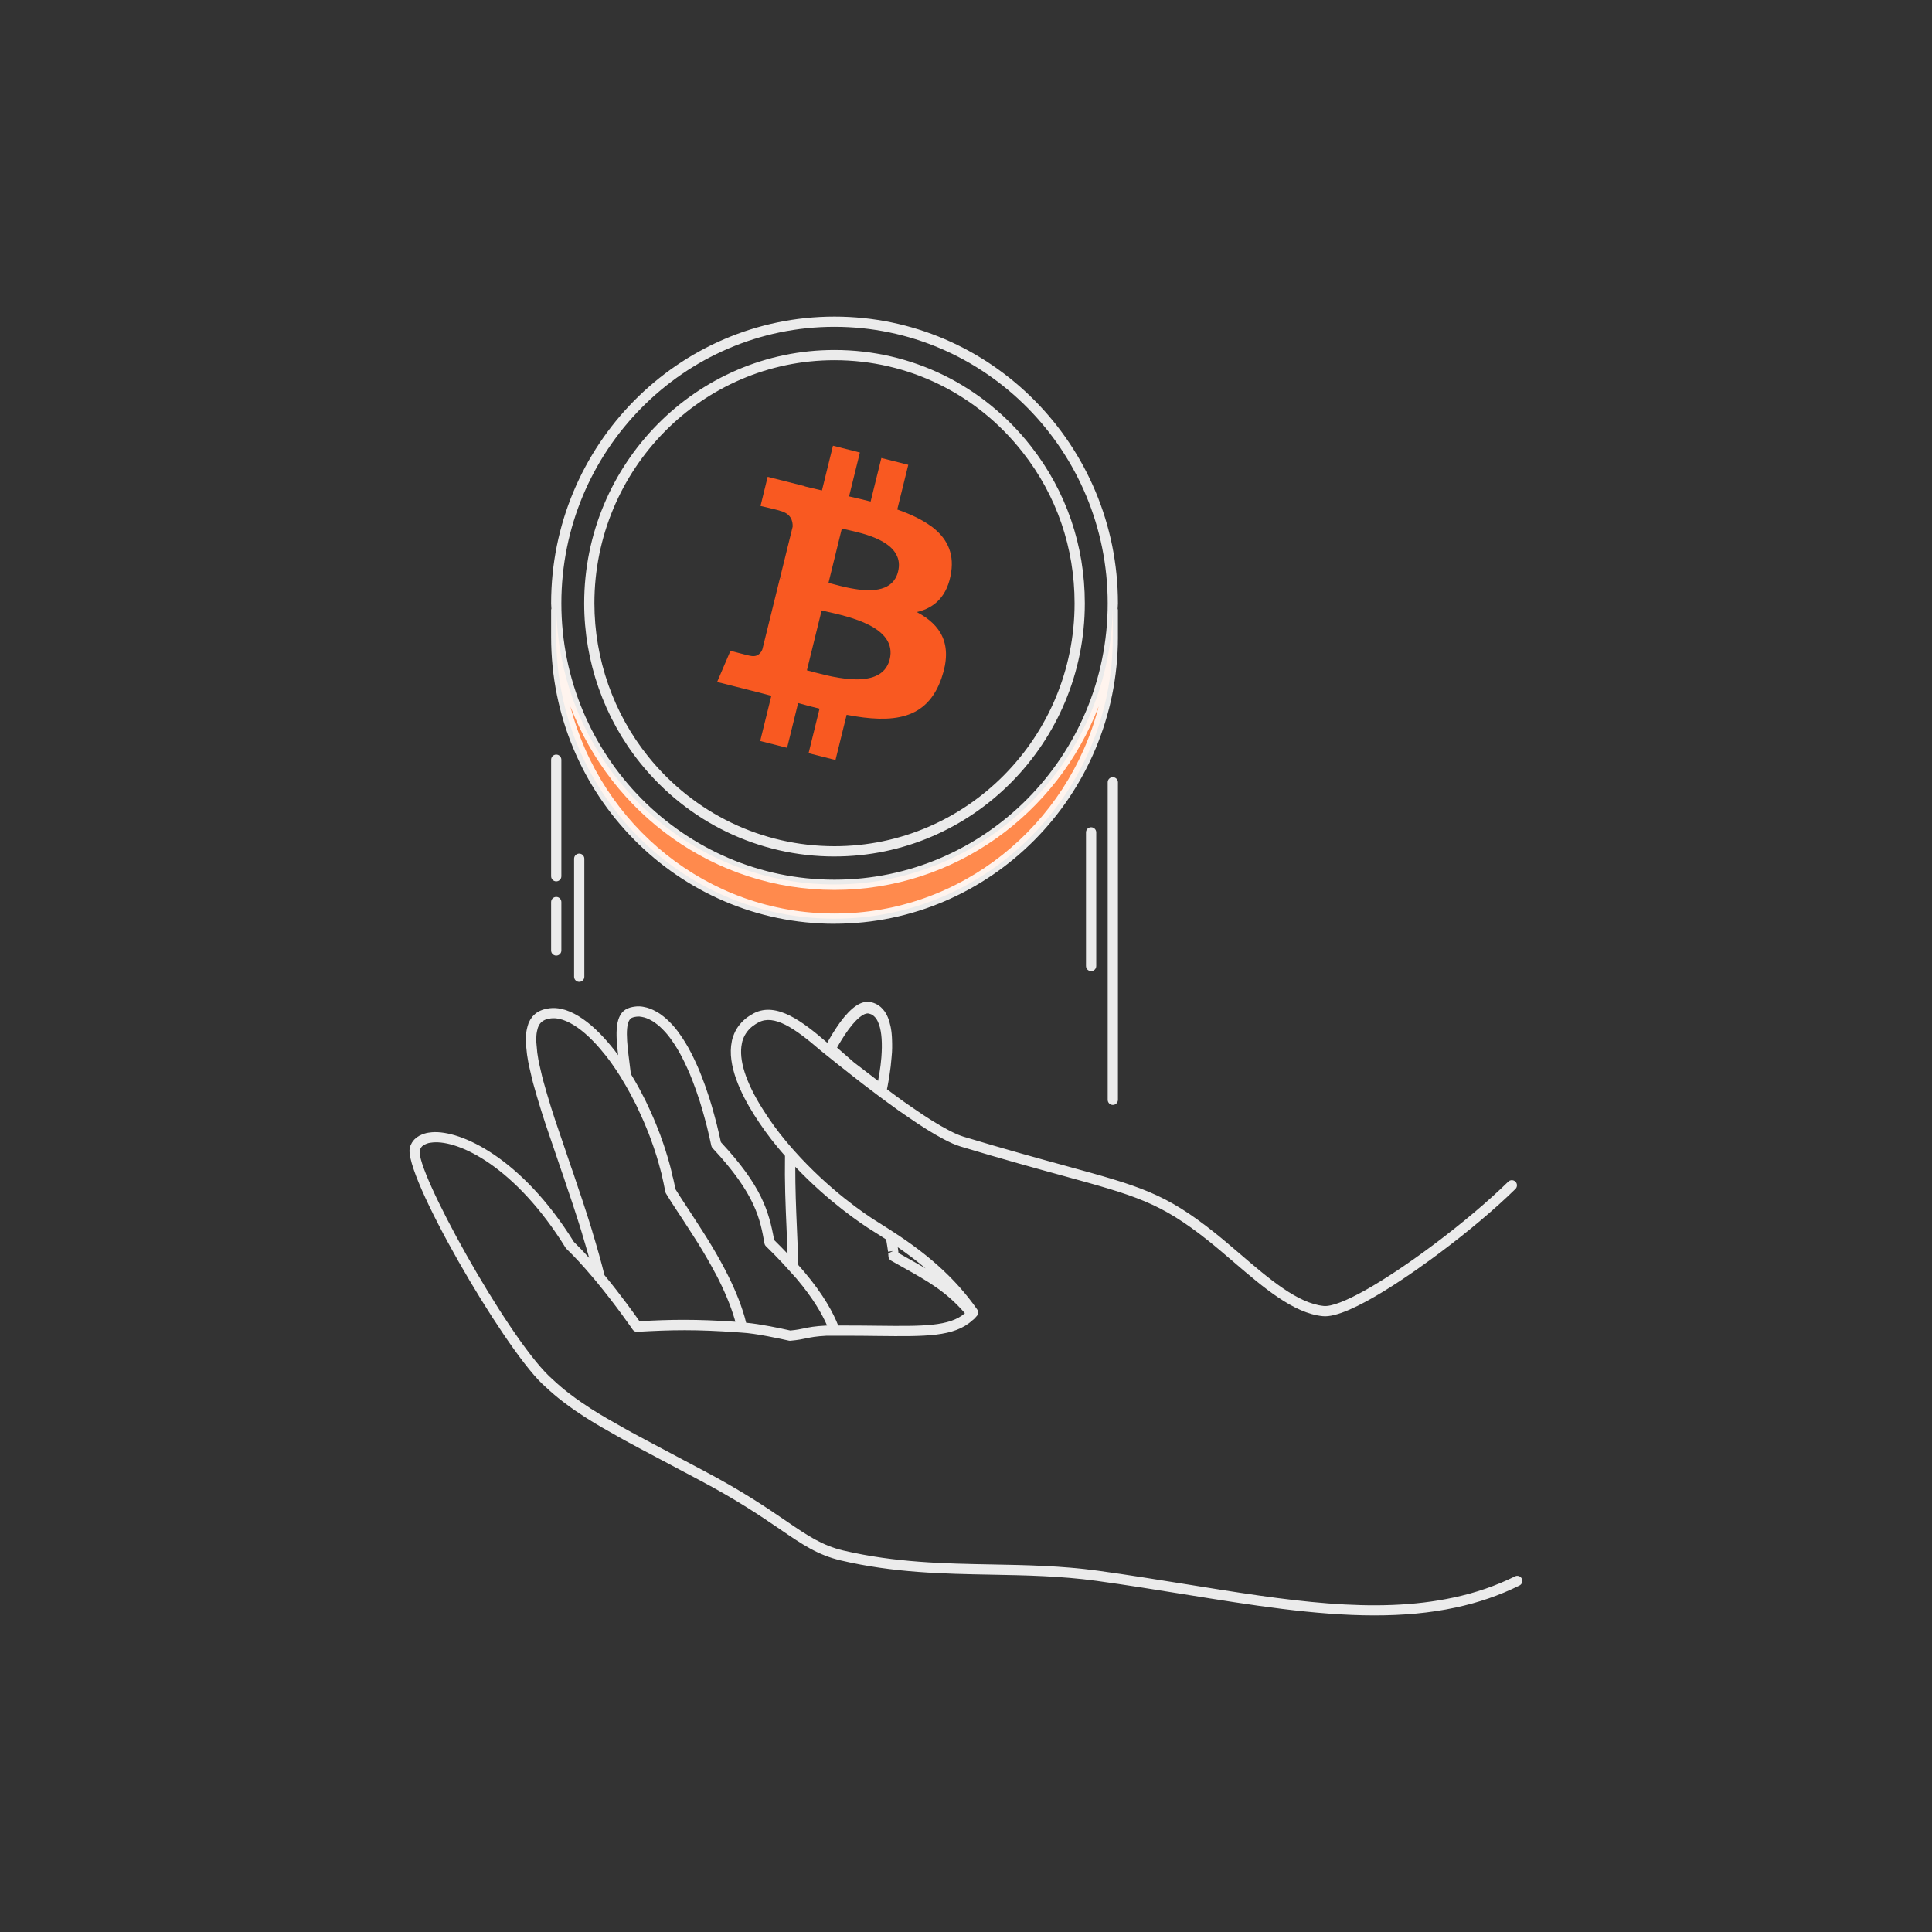 <?xml version="1.0" encoding="UTF-8"?>
<svg width="100" height="100" id="Layer_1" data-name="Layer 1" xmlns="http://www.w3.org/2000/svg"
  viewBox="0 0 100 100">
  <rect x="0" y="0" width="100" height="100" fill="#333333" stroke="none"/>
  <defs>
    <style>
      .cls-1 {
      fill: #f95921;
      }

      .cls-1, .cls-2, .cls-3 {
      stroke-width: 0px;
      }

      .cls-4 {
      opacity: .9;
      }

      .cls-2 {
      fill: #ff8a4d;
      }

      .cls-3 {
      fill: #fff;
      }
    </style>
  </defs>
  <path class="cls-2"
    d="M57.599,31.207v1.77c0,8.05-6.449,14.575-14.406,14.575s-14.402-6.525-14.402-14.575v-1.77c0,8.046,6.449,14.572,14.402,14.572s14.406-6.525,14.406-14.572Z" />
  <path class="cls-1"
    d="M48.191,27.263l.017-.014c-.477-.356-1.085-.639-1.766-.878l.57-2.312-1.393-.353-.556,2.253c-.366-.093-.74-.18-1.116-.266l.56-2.271-1.393-.352-.57,2.316c-.304-.073-.601-.138-.892-.211v-.01l-1.918-.484-.37,1.507s1.013.232,1.013.252c.563.142.664.522.65.823l-.65,2.637c.038.01.09.024.145.048-.048-.01-.097-.028-.149-.038l-.912,3.698c-.069.173-.245.432-.639.332.014.021-1.013-.256-1.013-.256l-.691,1.614.892.225.919.232c.339.083.667.173.995.259l-.577,2.34,1.393.352.57-2.316c.366.1.74.201,1.109.29l-.567,2.305,1.393.353.577-2.34c2.378.456,4.161.273,4.911-1.901.605-1.749-.031-2.758-1.279-3.418.912-.211,1.597-.819,1.78-2.07.155-1.047-.266-1.797-1.023-2.364l-.017.017M46.051,34.128c-.429,1.749-3.342.805-4.286.567l.681-2.768.083-.332c.073.017.155.038.252.059,1.137.259,3.684.791,3.27,2.478v-.003ZM46.483,29.586c-.245,1.006-1.313,1.054-2.26.895-.546-.086-1.058-.242-1.341-.311l.691-2.813c.626.156,2.354.422,2.827,1.362.128.242.169.525.083.868Z" />
  <g class="cls-4">
    <path class="cls-3"
      d="M78.77,81.713c-.065-.133-.229-.189-.354-.12-1.002.494-2.042.853-3.18,1.095-4.096.883-8.612.156-13.841-.689-1.48-.238-3.009-.485-4.576-.701-1.87-.256-3.71-.29-5.488-.323-2.459-.045-5.001-.093-7.686-.723-1.098-.26-1.841-.767-2.964-1.533-.998-.682-2.24-1.529-4.262-2.598l-1.02-.54c-.441-.233-.854-.451-1.243-.66-.545-.286-1.038-.552-1.484-.793l-.424-.237c-.659-.366-1.134-.644-1.546-.905-.099-.059-.19-.121-.289-.189-.221-.143-.428-.285-.627-.429-.079-.061-.155-.118-.278-.208-.004-.003-.079-.06-.083-.062-.275-.211-.548-.444-.867-.744l-.133-.122c-2.241-2.153-6.964-10.715-6.692-11.7.001-.003.025-.065.026-.068.004-.008.04-.068.043-.076.021-.028.038-.049.048-.057.004-.003.076-.056.08-.059l.061-.034c.004-.002.072-.032.076-.034l.078-.027c.032-.01.065-.021.117-.027.045-.009.089-.015.144-.018,1.353-.122,4.281,1.268,6.87,5.454.012.019.026.036.042.052.412.396.859.879,1.295,1.397l.227.267c1.058,1.277,1.898,2.505,1.907,2.517.053.077.132.12.234.115,1.8-.102,3.04-.127,5.211.028.058.003.121.006.193.014.724.035,2.056.327,2.446.416.027.006.057.009.083.005.399-.036.614-.082.823-.126.25-.053.485-.102,1.05-.133h1.033c.584,0,1.122.007,1.619.013,2.463.028,3.96.048,4.891-.81.009-.005.018-.011.026-.018.06-.046.106-.093.144-.141.031-.031.05-.053.072-.081.074-.092.079-.222.011-.319-.587-.839-1.26-1.59-2.055-2.296-.651-.58-1.371-1.122-2.261-1.702-.015-.013-.03-.02-.048-.029h0c-.152-.103-.307-.201-.46-.297l-.079-.049c-.095-.065-.191-.124-.333-.21-.533-.335-2.414-1.588-4.249-3.649h0c-.008-.009-.013-.017-.022-.025-.139-.158-.278-.318-.415-.484-.42-.503-.817-1.053-1.184-1.635-.879-1.391-1.252-2.564-1.077-3.394.001-.005.023-.106.023-.111.004-.021.011-.042.033-.098.01-.033.022-.064.041-.107.012-.028.026-.056.051-.105.014-.028.03-.057.058-.096.036-.056.07-.109.141-.186l.049-.052c.083-.086.177-.162.311-.248l.069-.041c.035-.023.069-.04.102-.059.793-.396,1.813.267,3.205,1.471.004.004.053.042.057.045.022.018.047.035.085.069l.305.244c.273.222.597.481.962.764l.002.002c.007.007.015.014.022.019.462.368.979.765,1.525,1.173.003.002.011.007.016.01.002.001.001.004.003.005.195.146.39.293.586.433.003.002.006.001.009.003.293.222.59.428.879.624.736.514,1.378.913,1.903,1.188.161.086.318.161.467.229.146.061.284.112.414.154,2.204.665,3.909,1.133,5.278,1.509,3.783,1.038,5.058,1.388,7.539,3.363.441.352.883.731,1.324,1.11,1.52,1.304,3.092,2.652,4.603,2.8,1.387.155,5.004-2.485,6.083-3.294,1.477-1.106,2.859-2.274,3.894-3.289.104-.102.106-.271.004-.375-.103-.105-.272-.106-.375-.004-1.018.999-2.382,2.151-3.841,3.244-2.649,1.985-4.916,3.273-5.712,3.19-1.346-.131-2.853-1.425-4.31-2.675-.446-.383-.894-.767-1.34-1.122-2.565-2.044-3.867-2.401-7.729-3.461-1.367-.375-3.068-.842-5.261-1.503-.11-.036-.234-.081-.359-.134-.133-.06-.28-.13-.432-.212-.509-.265-1.13-.653-1.852-1.156-.287-.194-.58-.399-.877-.622-.148-.106-.297-.219-.446-.332l.031-.147c.016-.081.031-.163.043-.241l.056-.329c.051-.325.085-.628.107-.913.01-.092.018-.183.024-.288.008-.155.011-.303.007-.44,0-.065,0-.127-.004-.17,0-.061-.003-.12-.007-.171l-.014-.184c-.006-.081-.019-.16-.041-.292-.001-.005-.014-.069-.015-.074l-.052-.208c-.012-.048-.027-.098-.044-.148-.056-.163-.127-.307-.212-.425-.029-.041-.06-.079-.093-.117-.035-.04-.067-.072-.107-.107-.148-.131-.325-.218-.533-.259-.467-.091-.981.254-1.562,1.036-.127.177-.254.368-.385.577-.098.156-.193.325-.289.493-1.276-1.102-2.614-2.122-3.785-1.534-.053.027-.101.054-.114.066-.037.017-.072.039-.122.072-.148.094-.274.196-.413.341-.038.039-.05.057-.049.057-.076.078-.131.16-.172.226-.035.05-.067.103-.102.175-.021.042-.042.084-.06.131-.019.047-.039.094-.042.111-.03.067-.052.137-.051.159-.017.049-.027.099-.03.128-.257,1.223.483,2.734,1.148,3.787.378.601.79,1.17,1.223,1.69.125.152.253.298.382.445-.022,1.371.025,2.488.081,3.771.018.404.035.839.052,1.294-.217-.227-.441-.46-.694-.707-.278-1.53-.666-2.814-2.755-5.062-.021-.096-.042-.19-.064-.283l-.037-.159c-.073-.336-.157-.659-.241-.958-.081-.305-.165-.593-.252-.869-.043-.135-.089-.268-.132-.39-.041-.131-.085-.251-.133-.381-.044-.126-.091-.251-.135-.359-.088-.234-.181-.455-.276-.659l-.138-.296c-.046-.096-.092-.188-.138-.276-.094-.18-.186-.352-.281-.503-.094-.155-.189-.303-.28-.429-.171-.252-.356-.476-.567-.682-.099-.099-.195-.186-.29-.259l-.122-.092c-.047-.038-.093-.069-.114-.079-.052-.039-.103-.069-.131-.079-.231-.133-.451-.216-.664-.251-.019-.004-.057-.014-.075-.014-.098-.014-.181-.019-.282-.012-.083.008-.163.017-.22.029-.088.014-.159.04-.24.071-.698.28-.64,1.327-.507,2.424-.064-.088-.127-.175-.192-.258-.124-.155-.244-.303-.366-.442-.125-.146-.25-.279-.374-.406-.595-.613-1.209-1.037-1.775-1.226-.004-.001-.069-.019-.072-.021-.065-.018-.129-.035-.182-.045-.192-.044-.388-.054-.601-.03l-.18.033c-.105.022-.195.051-.279.089-.132.057-.251.139-.342.231-.052.046-.088.095-.113.131-.021.027-.036.054-.018.033-.019.019-.044.053-.056.075-.019.036-.04.075-.057.114-.007.011-.013.021-.017.033-.016.036-.03.072-.045.129l-.001-.001c-.005.012-.021.066-.023.078-.014.05-.027.101-.035.144l-.014.075c-.002.013-.011.055-.011.068-.008.057-.013.111-.016.167-.004.07-.007.141-.007.24,0,.047,0,.098.003.131,0,.042.002.084.008.165l.044.428c.001.004.01.074.011.078.016.102.032.209.052.316.014.079.032.164.05.248l.147.636c.012.064.029.124.06.238.122.444.265.925.421,1.429.061.199.126.398.21.652.058.164.113.328.169.499l.024.073c.06.181.123.366.189.55l.445,1.312c.079.214.153.435.234.689.035.102.072.209.107.316.078.227.154.454.231.682l.224.69c.052.154.102.311.15.47l.142.462c.001.002-.001.004-.001.006.132.432.249.834.355,1.212-.269-.297-.537-.581-.792-.828-2.711-4.367-5.872-5.793-7.341-5.676-.074.005-.14.013-.191.023-.066.009-.129.025-.195.046l-.075.026c-.04.012-.076.027-.112.047-.065.023-.114.056-.132.07-.048.024-.082.053-.13.09-.065.05-.112.106-.151.158-.041.052-.076.111-.09.148-.034.064-.059.125-.071.18-.375,1.36,4.775,10.243,6.845,12.23l.163.15c.299.28.585.524.898.766.025.019.051.04.113.084.072.053.145.106.228.171.215.155.43.304.651.446.102.069.203.138.306.198.415.264.897.546,1.562.915l.428.239c.454.245.949.513,1.494.798.388.209.801.428,1.244.661l1.018.54c1.996,1.055,3.225,1.893,4.212,2.566,1.172.8,1.947,1.329,3.141,1.611,2.74.644,5.311.691,7.798.737,1.763.033,3.587.067,5.426.318,1.56.215,3.088.461,4.564.699,3.444.557,6.757,1.091,9.844,1.091,1.451,0,2.853-.118,4.193-.407,1.181-.252,2.261-.624,3.303-1.139.132-.065.185-.224.12-.354ZM44.963,52.462c.104.018.193.06.274.135.022.019.039.036.07.071l.046.06c.054.077.102.177.144.296.14.4.179.986.122,1.712-.001.01-.001.019-.003.029-.019.236-.05.485-.09.736l-.057.332c-.005.037-.012.075-.019.112l-1.202-.92c-.008-.006-.017-.012-.025-.017l-.897-.784c.076-.133.151-.269.231-.393.12-.193.239-.378.363-.545.602-.81.926-.854,1.042-.826ZM47.911,65.654c-.277-.163-.566-.326-.876-.499l-.53-.299c-.002-.022-.004-.048-.007-.076,0-.003-.008-.07-.008-.073-.006-.043-.015-.1-.022-.151.537.369,1.009.729,1.444,1.099ZM45.121,63.68c.087.053.176.106.272.171l.088.055c.13.082.261.166.39.253.001.02.007.067.01.081.037.212.064.398.085.548l.263-.038-.254.125c.006.055.01.107.01.142,0,.096.051.184.133.231l.659.371c1.265.708,2.197,1.236,3.166,2.353-.782.689-2.19.675-4.494.649-.499-.006-1.04-.012-1.626-.012h-.438c-.243-.624-.734-1.569-1.76-2.782l-.114-.131c-.059-.068-.123-.141-.188-.214-.023-.702-.05-1.327-.075-1.91-.047-1.093-.086-2.071-.084-3.18,1.728,1.818,3.405,2.942,3.958,3.289ZM32.721,52.675c.04-.016.075-.028.125-.037.053-.012.111-.017.162-.021.057-.007.109,0,.217.018.162.027.326.09.501.19.008.005.096.059.105.062.025.015.048.03.076.054l.129.097c.077.059.154.131.237.214.186.183.351.38.507.609.09.122.175.258.263.402.089.143.176.303.262.469.044.085.088.173.13.259l.135.291c.091.195.178.402.265.631.043.106.086.224.134.36.042.111.083.223.124.353.044.125.088.254.129.383.085.269.167.549.247.849.081.292.163.606.234.933l.038.165c.025.112.052.225.075.341.01.049.032.094.066.129,2.233,2.389,2.464,3.683,2.687,4.934.01.055.036.105.076.144.303.292.574.573.866.882.004.005.003.013.007.017.036.038.072.072.108.11l.595.66c.879,1.038,1.337,1.855,1.588,2.437h-.035c-.619.032-.888.089-1.147.144-.194.041-.378.08-.72.113-.494-.112-1.564-.339-2.288-.403l-.017-.065c-.013-.06-.028-.116-.044-.173l-.023-.085c-.227-.775-.566-1.589-1.039-2.487-.002-.006-.005-.011-.008-.017-.268-.506-.562-1.017-.901-1.562l-.264-.417c-.195-.305-.386-.6-.568-.878l-.374-.571c-.156-.238-.301-.461-.425-.666-.026-.156-.06-.311-.095-.469-.002-.006-.029-.119-.031-.126l-.025-.081c-0-.001-.001-.002-.001-.003-0-.019-.008-.069-.011-.086l-.102-.403c-.015-.058-.029-.114-.046-.169l-.04-.143c-.019-.067-.037-.135-.056-.192-.032-.115-.068-.234-.106-.344-.073-.229-.147-.454-.222-.642-.003-.014-.021-.072-.025-.085l-.06-.158c-.059-.153-.117-.306-.178-.452-.088-.222-.184-.436-.282-.655l-.065-.141c-.073-.16-.146-.321-.222-.475-.005-.008-.009-.016-.014-.023-.065-.134-.135-.265-.204-.395l-.093-.176-.006-.009c-.002-.006-.005-.01-.007-.015-.132-.245-.272-.479-.412-.712-.022-.209-.05-.431-.08-.655-.113-.884-.27-2.093.145-2.259ZM29.905,61.417c-.033-.105-.072-.217-.114-.34-.075-.232-.151-.46-.231-.675l-.443-1.307c-.066-.186-.128-.369-.188-.547l-.024-.072c-.057-.171-.112-.339-.184-.544-.067-.204-.131-.4-.192-.596-.154-.498-.295-.973-.43-1.466-.014-.049-.027-.095-.04-.16l-.145-.628c-.018-.08-.034-.161-.048-.234-.019-.103-.034-.207-.057-.361l-.05-.55c-.003-.039-.003-.078-.003-.131,0-.07.003-.131.007-.191.003-.042.006-.083.01-.116.001-.002.021-.118.021-.121.007-.038.018-.074.041-.162.006-.021.014-.041.021-.061.007-.012.012-.022.017-.034.011-.025.023-.051.018-.051,0,0-.002.001-.003.002v-.002c.017-.019.056-.076.064-.086l.05-.06c.058-.058.119-.1.193-.132.053-.023.106-.041.123-.05.018,0,.075-.009.092-.013l.103-.019c.14-.016.277-.008.422.024.048.009.095.022.191.05.486.161,1.027.538,1.563,1.092.117.12.234.243.352.382.117.136.233.277.352.426.076.098.15.198.228.306.187.258.368.534.545.816.003.006.003.014.007.02.144.235.287.48.418.721.002.005.005.009.007.013s.004.009.007.013h-.001l.094.177c.068.13.138.261.207.398.003.006.007.013.011.019.093.192.185.389.273.588.095.21.186.417.275.64.074.17.14.347.205.521l.021.054c.002.007.019.059.021.066.082.213.153.434.226.659.037.105.069.215.103.335.026.076.048.155.068.234l.155.574.01.043c.001.023.003.046.01.067.01.031.017.065.031.141.009.024.014.049.024.102.037.165.068.328.099.493.006.031.017.06.033.088.161.27.356.57.573.899l.266.403c.124.189.253.389.384.593l.439.686c.335.542.623,1.04.878,1.522.009.019.019.035.03.051 0.0.001.001 0.0.002.001.442.845.775,1.639.984,2.354l.024.088c.004.013.007.03.011.044-2.056-.137-3.284-.12-4.961-.027-.239-.341-.952-1.342-1.812-2.385-.164-.664-.37-1.403-.63-2.253-.001-.003.002-.005.001-.007l-.145-.471c-.049-.16-.102-.321-.153-.478l-.225-.692c-.077-.23-.153-.459-.231-.681Z" />
    <path class="cls-3"
      d="M28.791,45.619c.146,0,.265-.118.265-.265v-6.031c0-.146-.118-.265-.265-.265s-.265.118-.265.265v6.031c0,.146.118.265.265.265Z" />
    <path class="cls-3"
      d="M57.334,40.492v16.434c0,.146.118.265.265.265s.265-.118.265-.265v-16.434c0-.146-.118-.265-.265-.265s-.265.118-.265.265Z" />
    <path class="cls-3"
      d="M56.211,43.084v6.915c0,.146.118.265.265.265s.265-.118.265-.265v-6.915c0-.146-.118-.265-.265-.265s-.265.118-.265.265Z" />
    <path class="cls-3"
      d="M28.791,49.461c.146,0,.265-.118.265-.265v-2.506c0-.146-.118-.265-.265-.265s-.265.118-.265.265v2.506c0,.146.118.265.265.265Z" />
    <path class="cls-3"
      d="M29.715,44.448v6.107c0,.146.118.265.265.265s.265-.118.265-.265v-6.107c0-.146-.118-.265-.265-.265s-.265.118-.265.265Z" />
    <path class="cls-3"
      d="M43.193,47.813c8.09,0,14.671-6.655,14.671-14.836,0-.001-.001-.002-.001-.002v-1.422c0-.013-.012-.021-.014-.033.002-.098.015-.194.015-.293,0-8.183-6.581-14.84-14.671-14.84s-14.667,6.657-14.667,14.84c0,.098.013.193.015.291-.002.013-.015.021-.015.035v1.424s0.0 0.0 0.0.001-0.0 0-0.0.001c0,8.181,6.579,14.836,14.667,14.836ZM43.193,47.284c-6.568,0-12.089-4.564-13.668-10.718,2.125,5.547,7.443,9.496,13.668,9.496s11.547-3.951,13.673-9.498c-1.579,6.155-7.101,10.72-13.673,10.72ZM43.193,16.916c7.798,0,14.141,6.42,14.141,14.31s-6.343,14.307-14.141,14.307-14.137-6.418-14.137-14.307,6.342-14.31,14.137-14.31Z" />
    <path class="cls-3"
      d="M43.193,44.331c7.144,0,12.957-5.878,12.957-13.104,0-2.989-.965-5.801-2.79-8.13-2.475-3.166-6.18-4.981-10.167-4.981-7.144,0-12.956,5.882-12.956,13.111,0,3.006,1.03,5.941,2.903,8.268,2.475,3.074,6.139,4.837,10.053,4.837ZM30.766,31.226c0-6.938,5.575-12.582,12.427-12.582,3.822,0,7.376,1.742,9.749,4.778,1.752,2.235,2.678,4.934,2.678,7.804,0,6.934-5.575,12.574-12.427,12.574-3.752,0-7.266-1.69-9.641-4.639-1.796-2.232-2.786-5.051-2.786-7.936Z" />
  </g>
</svg>